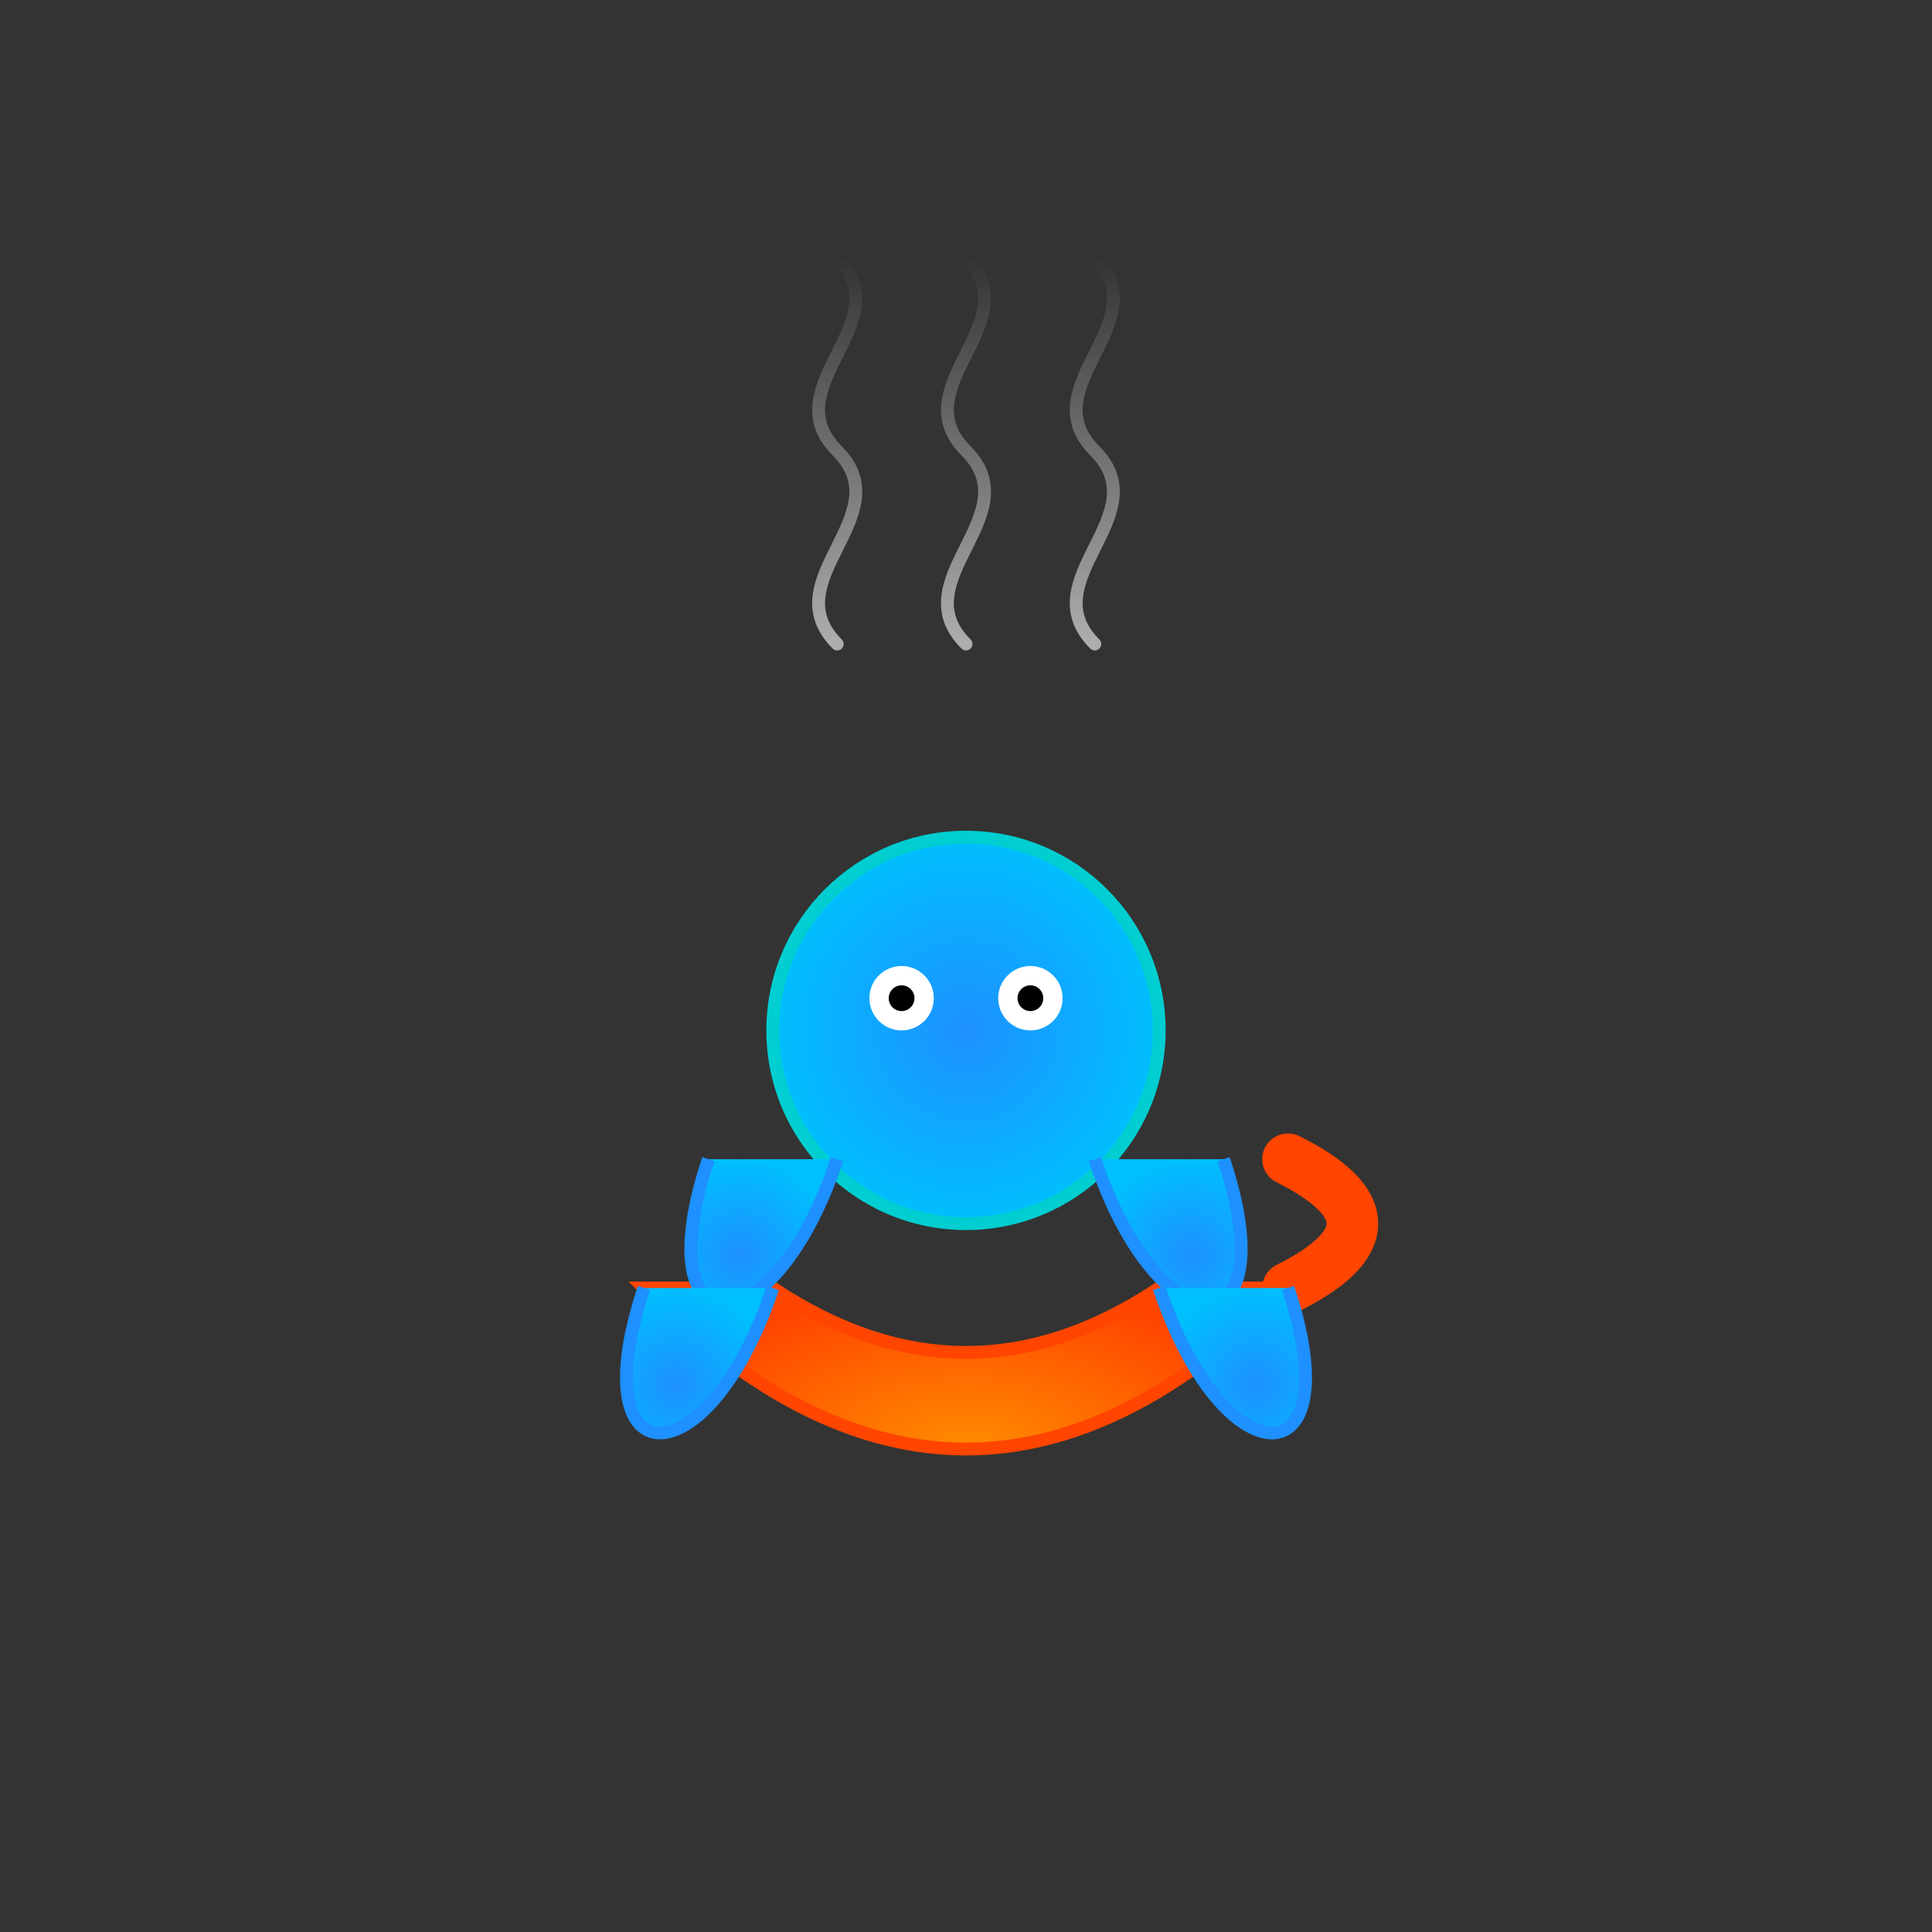 <svg viewBox="0 0 300 300" xmlns="http://www.w3.org/2000/svg">
  <rect x="0" y="0" width="300" height="300" fill="#333333" stroke="none"/>
  <defs>
    <radialGradient id="cupGradient" cx="50%" cy="50%" r="50%">
      <stop offset="0%" stop-color="#FF8C00"/>
      <stop offset="100%" stop-color="#FF4500"/>
    </radialGradient>
    <radialGradient id="octoGradient" cx="50%" cy="50%" r="50%">
      <stop offset="0%" stop-color="#1E90FF"/>
      <stop offset="100%" stop-color="#00BFFF"/>
    </radialGradient>
    <linearGradient id="steamGradient" x1="50%" y1="100%" x2="50%" y2="0%">
      <stop offset="0%" stop-color="rgba(255,255,255,0.6)"/>
      <stop offset="100%" stop-color="rgba(255,255,255,0)"/>
    </linearGradient>
  </defs>
  
  <!-- Teacup -->
  <path d="M100,200 Q150,250 200,200 L180,200 Q150,220 120,200 Z" fill="url(#cupGradient)" stroke="#FF4500" stroke-width="2"/>
  <!-- Cup Handle -->
  <path d="M200,180 Q220,190 200,200" fill="none" stroke="#FF4500" stroke-width="8" stroke-linecap="round"/>

  <!-- Octopus Head -->
  <circle cx="150" cy="160" r="30" fill="url(#octoGradient)" stroke="#00CED1" stroke-width="2"/>
  <!-- Octopus Eyes -->
  <circle cx="140" cy="155" r="5" fill="#FFFFFF"/>
  <circle cx="160" cy="155" r="5" fill="#FFFFFF"/>
  <circle cx="140" cy="155" r="2" fill="#000000"/>
  <circle cx="160" cy="155" r="2" fill="#000000"/>

  <!-- Octopus Tentacles -->
  <path d="M130,180 C120,210 100,210 110,180" fill="url(#octoGradient)" stroke="#1E90FF" stroke-width="2"/>
  <path d="M170,180 C180,210 200,210 190,180" fill="url(#octoGradient)" stroke="#1E90FF" stroke-width="2"/>
  <path d="M120,200 C110,230 90,230 100,200" fill="url(#octoGradient)" stroke="#1E90FF" stroke-width="2"/>
  <path d="M180,200 C190,230 210,230 200,200" fill="url(#octoGradient)" stroke="#1E90FF" stroke-width="2"/>

  <!-- Steam -->
  <path d="M150,100 
           C140,90 160,80 150,70
           C140,60 160,50 150,40" 
        fill="none" 
        stroke="url(#steamGradient)" 
        stroke-width="2" 
        stroke-linecap="round"/>
  <path d="M170,100 
           C160,90 180,80 170,70
           C160,60 180,50 170,40" 
        fill="none" 
        stroke="url(#steamGradient)" 
        stroke-width="2" 
        stroke-linecap="round"/>
  <path d="M130,100 
           C120,90 140,80 130,70
           C120,60 140,50 130,40" 
        fill="none" 
        stroke="url(#steamGradient)" 
        stroke-width="2" 
        stroke-linecap="round"/>
</svg>